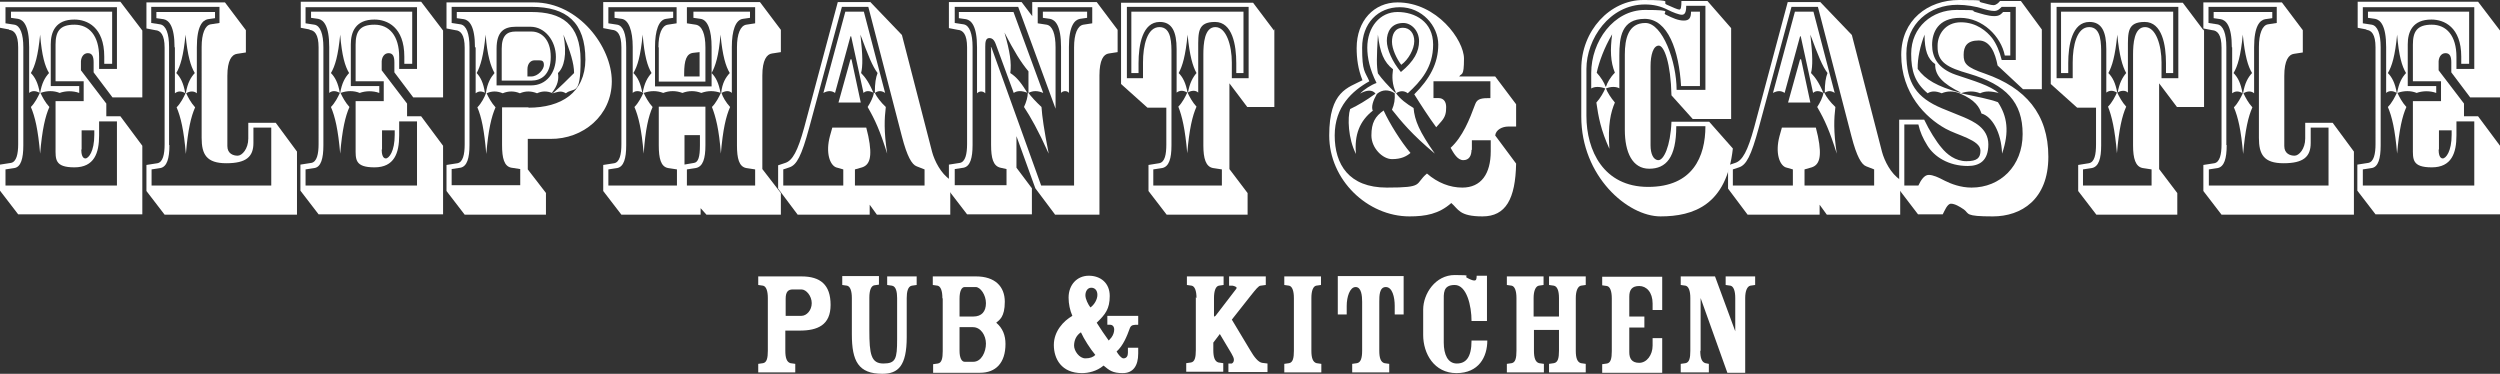 <?xml version="1.0" encoding="UTF-8"?>
<svg id="Layer_1" xmlns="http://www.w3.org/2000/svg" version="1.1" viewBox="0 0 729 109">
  <rect x="0" y="0" width="729" height="109" fill="#333333" stroke="none"/>
  <!-- Generator: Adobe Illustrator 29.6.0, SVG Export Plug-In . SVG Version: 2.1.1 Build 207)  -->
  <defs>
    <style>
      .st0 {
        fill: #fff;
      }
    </style>
  </defs>
  <g>
    <path class="st0" d="M229,96.4v5.9c0,2,.4,3.3,1.5,3.6l1.4.2v2.5h-10.8v-2.5l1.4-.2c1.1-.2,1.4-1.5,1.4-3.6v-15.4c0-2.1-.5-3.4-1.4-3.6l-1.4-.2v-2.5h12.6c5.5,0,8.5,2.4,8.5,8.3s-3.8,7.5-9,7.5h-4.2ZM229,92.1h4.7c1.5,0,3-1.6,3-3.7s-1.6-4-3-4h-2.5c-1.3,0-2.1.6-2.1,2.7v5h-.1Z"/>
    <path class="st0" d="M245.6,80.5h10.7v2.5l-1.4.2c-.9.2-1.4,1.5-1.4,3.6v9.5c0,7,.5,9.7,4.1,9.7s4-1.4,4-7v-12.1c0-1.7-.3-3.4-1.5-3.6l-1.4-.2v-2.5h8.6v2.5l-1.4.2c-1.2.2-1.5,1.9-1.5,3.6v11.4c0,8.4-2.5,10.7-7.1,10.7-7,0-8.9-3.7-8.9-11.5v-10.6c0-2.1-.5-3.4-1.4-3.6l-1.4-.2v-2.5h0Z"/>
    <path class="st0" d="M274.8,86.9c0-2.1-.5-3.4-1.4-3.6l-1.4-.2v-2.5h12.6c5.5,0,8.4,2.9,8.4,7.4s-1.6,5.3-2.5,6.1h0c1.9,1.6,2.7,3.7,2.7,6.2,0,5.6-2.9,8.4-7.4,8.4h-13.7v-2.5l1.4-.2c1.1-.2,1.4-1.5,1.4-3.6v-15.4h-.1ZM279.8,92.3h4c2.5,0,3.7-1.5,3.7-3.9s-1.6-4.7-3-4.7h-3.2c-.9,0-1.5,1.2-1.5,3.4v5.2ZM283.8,105.5c2.4,0,3.7-2.9,3.7-5.3s-1.5-4.8-3.8-4.8h-3.9v6.9c0,2,.6,3.2,1.5,3.2h2.5,0Z"/>
    <path class="st0" d="M329,101.4h2.9v1.7c0,3.6-1.5,5.7-4.5,5.7s-3.9-.8-5.6-2.2c-2,1.7-4.5,2.2-6.3,2.2-6,0-8.2-4.2-8.2-8.2s2.8-7,5.4-8.5c-.7-1.6-1.1-3.5-1.1-5.3,0-3.8,2.5-6.4,5.9-6.4s6.1,2.1,6.1,5.9-1.3,5.4-3.8,7.8c1,1.6,2.4,3.7,3.5,5.2l.8-.9c.6-.8.8-1.7.8-2.3,0-.9-.5-1.4-1.2-1.4h-.8v-2.6h9v2.6c-1.3,0-2,0-2.4.9-.9,2.5-2,5.2-3.9,6.9.5.9,1.4,2,2,2,.9,0,1.3-.7,1.3-1.6v-1.5h.1ZM316.5,104.5c1.4,0,2.3-.4,2.9-1-1.5-1.8-3.3-4.6-4.2-6.6-1.4.9-2,2.4-2,3.9s1.5,3.7,3.3,3.7h0ZM317.9,89.7c1.2-.8,2.1-2.4,2.1-3.7s-.7-2.1-1.8-2.1-1.7,1.1-1.7,2.2.8,2.7,1.5,3.6h-.1Z"/>
    <path class="st0" d="M348.9,86.9c0-2.1-.5-3.4-1.4-3.6l-1.4-.2v-2.5h10.7v2.5l-1.4.2c-.9.2-1.4,1.5-1.4,3.6v5.4c.2,0,.5-.2.6-.4l5.6-7.3c.2-.2.4-.5.4-.7s-.6-.5-1.2-.6h-1v-2.7h10.7v2.5l-1.5.2c-.6,0-1.5,1.2-2.8,2.8l-5.6,7.1,5.4,9c1.1,1.9,2.3,3.4,3.4,3.6l1.6.2v2.5h-11.4v-2.5h1c.4-.2.6-.6.6-1.1s-.3-1.1-.7-1.8l-3.4-5.7-1.9,2.5v2.2c0,2,.4,3.3,1.5,3.6l1.4.2v2.5h-10.8v-2.5l1.4-.2c1.1-.2,1.4-1.5,1.4-3.6v-15.4l.2.2Z"/>
    <path class="st0" d="M377.3,86.9c0-2.1-.5-3.4-1.4-3.6l-1.4-.2v-2.5h10.7v2.5l-1.4.2c-.9.2-1.4,1.5-1.4,3.6v15.4c0,2,.4,3.3,1.5,3.6l1.4.2v2.5h-10.8v-2.5l1.4-.2c1.1-.2,1.4-1.5,1.4-3.6v-15.4h0Z"/>
    <path class="st0" d="M390.1,80.5h19.2v11.2h-2.6v-2.5c0-2.6-.7-5.5-2.6-5.5s-1.9,2.6-1.9,4.3v14.3c0,2,.4,3.3,1.5,3.6l1.4.2v2.5h-10.8v-2.5l1.4-.2c1.1-.2,1.5-1.5,1.5-3.6v-14.3c0-1.7-.2-4.3-1.9-4.3s-2.6,2.9-2.6,5.5v2.5h-2.6v-11.2Z"/>
    <path class="st0" d="M429.1,93.6c0-4.4-1.4-10.5-4.9-10.5s-3.2,2.5-3.2,4.9v11.9c0,3.5,1.2,6.1,3.8,6.1s4.3-1.7,4.3-6.7h4.6c0,4.8-2.5,9.5-9,9.5s-9.7-5.7-9.7-11.1v-7.4c0-4.7,3.6-10.1,9.2-10.1s2.5.3,3.6.8c.7.4,1.6.8,2.1.8s.7-.3.7-1.4h3v13.2h-4.6.1Z"/>
    <path class="st0" d="M447.3,92.3h7.3v-5.4c0-2.1-.5-3.4-1.5-3.6l-1.4-.2v-2.5h10.7v2.5l-1.4.2c-.9.2-1.5,1.5-1.5,3.6v15.4c0,2,.4,3.3,1.5,3.6l1.4.2v2.5h-10.7v-2.5l1.4-.2c1.2-.2,1.5-1.5,1.5-3.6v-6.1h-7.3v6.1c0,2,.4,3.3,1.5,3.6l1.4.2v2.5h-10.8v-2.5l1.4-.2c1.1-.2,1.4-1.5,1.4-3.6v-15.4c0-2.1-.5-3.4-1.4-3.6l-1.4-.2v-2.5h10.7v2.5l-1.4.2c-.9.2-1.5,1.5-1.5,3.6v5.4h0Z"/>
    <path class="st0" d="M475.1,95.4v7.3c0,1.8.7,3.1,2.9,3.1s3.9-2.3,3.9-5v-2.2h2.8v10.1h-17.5v-2.5l1.4-.2c1.1-.2,1.4-1.5,1.4-3.6v-15.4c0-2.1-.5-3.4-1.4-3.6l-1.4-.2v-2.5h17.5v9.7h-2.8v-1.9c0-3.3-1.8-5.1-3.9-5.1s-2.9,1.1-2.9,3.1v5.8h4.4v3.2h-4.4Z"/>
    <path class="st0" d="M495.8,102.3c0,2,.4,3.3,1.5,3.6l1,.2v2.5h-8.2v-2.5l1.4-.2c1.1-.2,1.4-1.5,1.4-3.6v-15.4c0-2.1-.5-3.4-1.4-3.6l-1.4-.2v-2.5h10l5.9,16h0v-9.7c0-2.1-.5-3.4-1.4-3.6l-1.4-.2v-2.5h8.6v2.5l-1.4.2c-.9.2-1.5,1.5-1.5,3.6v21.8h-5.2l-7.8-21.8h0v15.4h0Z"/>
  </g>
  <g id="objects">
    <g>
      <path class="st0" d="M2.7,8.6L0,8.1V.5h35.1l6.4,8.4v19.5h-8.7l-5.5-7.3v-2.9c0-1.7-.4-2.7-1.7-2.7s-2.1,1.3-2,2.9v2.1l7.4,9.7v3.7h4.1l6.4,8.6v20H5.3l-5.3-6.9v-7.6l3.2-.5c1.6-.3,2.1-2.6,2.1-5.5V13.8c0-3.8-1.2-5-2.7-5.1h0ZM24.4,29.6v-5.9h-8.2v-10.7c0-3.8,1.2-5.8,5.5-5.8s7.2,3.2,7.2,9.4v3.5h5.2V2.1H1.6v4.7l2.6.4c1.7.3,2.6,2.7,2.6,6.6v28.6c0,3.8-.7,6.3-2.6,6.6l-2.6.4v4.7h32.5v-18.7h-5.2v4.1c0,5.1-1.4,9.3-7.2,9.3s-5.5-2.4-5.5-5.7v-13.6h8.2ZM32.7,3.4v15.2h-2.3v-2.1c0-8.6-5-10.8-8.7-10.8-5.5,0-6.9,3.6-6.9,7.2v12.2h8.3v2c-1.9-.7-4.1-.6-5.7,0-1.7-.7-3.7-.7-5.6,0,.5,1.1,1.4,2.8,2.6,4.1-1.2,2.7-2.1,6.5-2.7,13.6-.6-7-1.5-10.8-2.7-13.6,1.2-1.2,2.1-3,2.6-4.1-1.2-.7-2.3-.7-3.1,0v-13.4c0-6.3-1.7-7.9-3.2-8.2l-2.1-.3v-1.8h29.7-.2ZM11.7,27.1c.5-2.9,1.4-4.5,2.6-5.8-1.2-2-2.1-5-2.6-11.2-.6,6.2-1.5,9.2-2.7,11.2,1.2,1.2,2.1,2.9,2.6,5.8h.2,0ZM23.7,43.6c0,1.3.3,2.6,1.2,2.6s2.6-2,2.6-6.9v-1.3h-3.7v5.6h0Z"/>
      <path class="st0" d="M66.3,42.6c0,2.2,1.7,2.8,3,2.8s3.1-2,3.1-5v-4.6h8l6.2,8.4v18.4h-38.6l-5.3-6.9v-7.6l3.2-.5c1.6-.3,2.1-2.6,2.1-5.5V13.9c0-3.8-1.2-5-2.7-5.1l-2.6-.5V.7h22.9l6.1,8.1v6.5l-2.6.4c-1.5.2-2.8,1.9-2.8,6.4v20.7-.2ZM49.4,42.4c0,3.8-.7,6.2-2.6,6.6l-2.6.4v4.7h34.9v-16.9h-5.2v4.5c0,4-2.1,5.9-7.9,5.9s-7.2-2.6-7.2-7.4V13.7c0-3.9,1-6.3,2.6-6.6l2.6-.4V2h-19.9v4.7l2.6.4c1.7.3,2.6,2.7,2.6,6.6v28.6h.1ZM50.9,13.8c0-6.3-1.7-7.9-3.2-8.2l-2.1-.3v-1.8h17.1v1.8l-2.1.3c-1.5.3-3.2,1.9-3.2,8.2v13.4c-.8-.7-2-.7-3.1,0,.5,1.1,1.4,2.8,2.6,4.1-1.2,2.7-2.1,6.5-2.7,13.6-.6-7-1.5-10.8-2.7-13.6,1.2-1.2,2.1-3,2.6-4.1-1.2-.7-2.2-.7-3.1,0v-13.4h-.1ZM54.2,27.1c.5-2.9,1.4-4.5,2.6-5.8-1.2-2-2.1-5-2.7-11.2-.6,6.2-1.5,9.2-2.7,11.2,1.2,1.2,2.1,2.9,2.6,5.8h.2Z"/>
      <path class="st0" d="M90.3,8.6l-2.6-.5V.5h35.1l6.4,8.4v19.5h-8.7l-5.5-7.3v-2.9c0-1.7-.4-2.7-1.7-2.7s-2.1,1.3-2,2.9v2.1l7.4,9.7v3.7h4.1l6.4,8.6v20h-36.3l-5.3-6.9v-7.6l3.2-.5c1.6-.3,2.1-2.6,2.1-5.5V13.8c0-3.8-1.2-5-2.7-5.1h.1ZM111.9,29.6v-5.9h-8.2v-10.7c0-3.8,1.2-5.8,5.5-5.8s7.2,3.2,7.2,9.4v3.5h5.2V2.1h-32.5v4.7l2.6.4c1.7.3,2.6,2.7,2.6,6.6v28.6c0,3.8-.7,6.3-2.6,6.6l-2.6.4v4.7h32.5v-18.7h-5.2v4.1c0,5.1-1.4,9.3-7.2,9.3s-5.5-2.4-5.5-5.7v-13.6h8.2ZM120.2,3.4v15.2h-2.3v-2.1c0-8.6-5-10.8-8.7-10.8-5.5,0-6.9,3.6-6.9,7.2v12.2h8.3v2c-1.9-.7-4.1-.6-5.7,0-1.7-.7-3.7-.7-5.6,0,.5,1.1,1.4,2.8,2.6,4.1-1.2,2.7-2.1,6.5-2.7,13.6-.6-7-1.5-10.8-2.7-13.6,1.2-1.2,2.1-3,2.6-4.1-1.2-.7-2.3-.7-3.1,0v-13.4c0-6.3-1.7-7.9-3.2-8.2l-2.1-.3v-1.8h29.7-.2ZM99.2,27.1c.5-2.9,1.4-4.5,2.6-5.8-1.2-2-2.1-5-2.6-11.2-.6,6.2-1.5,9.2-2.7,11.2,1.2,1.2,2.1,2.9,2.6,5.8h.2-.1ZM111.3,43.6c0,1.3.3,2.6,1.2,2.6s2.6-2,2.6-6.9v-1.3h-3.7v5.6h-.1Z"/>
      <path class="st0" d="M159.2,56.3v6.3h-23.7l-5.3-6.9v-7.6l3.2-.5c1.6-.3,2.1-2.6,2.1-5.5V13.9c0-3.8-1.2-5-2.7-5.1l-2.6-.5V.7h25.5c13.1,0,22.7,13,22.7,23s-8.4,16.9-17.9,16.8h-6.6v8.9l5.4,7h0ZM154.1,31.4c9.5,0,16.5-4.3,16.6-14,0-10.9-5.5-15.4-15.7-15.4h-23.3v4.7l2.6.4c1.7.3,2.6,2.7,2.6,6.6v28.6c0,3.8-.7,6.2-2.6,6.6l-2.6.4v4.7h20v-4.7l-2.6-.4c-2.1-.4-2.7-2.8-2.7-6.6v-11h7.8-.1ZM138.5,13.8c0-6.3-1.7-7.9-3.2-8.2l-2.1-.3v-1.8h21.8c8.6,0,14.3,3.4,14.3,14.1s-1.9,7.7-4.3,9.6c-1.2-.7-1.8-.6-3.8,0-1.6-.7-3.1-.7-4.6,0-1.7-.7-3.4-.7-5,0-1.6-.7-3.4-.7-5,0-1.7-.7-3.1-.7-4.7,0,.5,1.1,1.4,2.8,2.6,4.1-1.2,2.7-2.1,6.5-2.7,13.6-.6-7-1.4-10.8-2.6-13.6,1.2-1.2,2.1-3,2.5-4.1-1.2-.7-2.1-.7-3,0v-13.4h-.2ZM141.7,27.1c.4-2.9,1.4-4.5,2.5-5.8-1.1-2-2.1-5-2.6-11.2-.6,6.2-1.5,9.2-2.6,11.2,1.1,1.2,2,2.9,2.4,5.8h.3ZM144.8,24.9h10.1c4.4,0,7.2-3.6,7.2-8.3s-3.2-8.8-7.4-8.8h-4.3c-3.4,0-5.6,1.4-5.6,6.4v10.7h0ZM146.3,14.2c0-3.9,1.6-5,4-5h4.7c2.7,0,5.6,2.1,5.6,7.4s-2.9,6.9-5.6,6.9h-8.7v-9.3ZM155.8,17.6c-1,0-2,.9-2,2.6v2.1h1.1c2,0,3.7-2.1,3.7-3.3s-.5-1.4-1.3-1.4h-1.5ZM161.3,27.1c2.1-1.8,4.2-3.9,6.1-5.8,0-2.8-1.1-6.3-3.1-11.2,1.1,5.9.2,9.5-1.6,11.2.3,1.7,0,3.6-1.8,5.8h.4Z"/>
      <path class="st0" d="M181.2,13.8c0-3.8-1.2-5-2.7-5.1l-2.6-.5V.6h45.7l6.1,8.1v6.5l-2.6.4c-1.5.2-2.8,1.9-2.8,6.4v27.3l5.4,7v6.3h-21.7l-1.7-1.9v1.9h-23.1l-5.3-6.9v-7.6l3.2-.5c1.6-.3,2.1-2.6,2.1-5.5V13.9h0ZM192,13.8c0-3.9,1-6.3,2.7-6.6l2.6-.4V2.1h-19.9v4.7l2.6.4c1.7.3,2.6,2.7,2.6,6.6v28.6c0,3.8-.7,6.2-2.6,6.6l-2.6.4v4.7h20v-4.7l-2.6-.4c-2.1-.4-2.7-2.8-2.7-6.6v-11.3h13.6v11.3c0,3.8-.7,6.2-2.8,6.6l-2.6.4v4.7h19.9v-4.7l-2.6-.4c-2.1-.4-2.7-2.8-2.7-6.6V13.8c0-3.9,1-6.3,2.7-6.6l2.6-.4V2.1h-19.9v4.7l2.6.4c1.8.3,2.8,2.7,2.8,6.6v10h-13.6v-10h0ZM218.7,3.4v1.8l-2.1.3c-2.1.3-3.2,3.4-3.2,8.2v13.4c-.7-.7-1.8-.7-3,0,.3,1.1,1.3,2.8,2.5,4.1-1.2,2.7-2.1,6.5-2.7,13.6-.5-7-1.5-10.8-2.6-13.6,1.2-1.2,2.1-3,2.6-4.1-1.9-.7-3.8-.7-5.7,0-1.8-.7-3.7-.7-5.5,0-1.9-.7-3.8-.7-5.6,0-1.9-.7-3.7-.7-5.7,0,.5,1.1,1.4,2.8,2.6,4.1-1.2,2.7-2.1,6.5-2.6,13.6-.6-7-1.5-10.8-2.7-13.6,1.2-1.2,2.1-3,2.6-4.1-1.2-.7-2.4-.7-3.1,0v-13.4c0-4.8-1.2-7.9-3.2-8.2l-2.1-.3v-1.8h17.1v1.8l-2.1.3c-2.1.3-3.2,3.4-3.2,8.2v11.5h16.5v-11.5c0-4.8-1.1-7.9-3.2-8.2l-2.1-.3v-1.8h17-.5ZM187.4,27.1c.5-2.9,1.4-4.5,2.6-5.8-1.2-2-2.1-5-2.6-11.2-.6,6.2-1.5,9.2-2.7,11.2,1.2,1.2,2.1,2.9,2.6,5.8h.2-.1ZM204,22.4v-7.2l-1.8.2c-2,.2-2.7,2.1-2.7,6.1v.8h4.5ZM199.5,48l2.9-.5c1.2-.2,1.7-1.7,1.7-5.1v-3h-4.5v8.6h-.1ZM210.3,27.1c.3-2.9,1.3-4.5,2.5-5.8-1.2-2-2.1-5-2.7-11.2-.5,6.2-1.5,9.2-2.6,11.2,1.2,1.2,2.1,2.9,2.6,5.8h.3,0Z"/>
      <path class="st0" d="M253.7.5l9.3,9.7,8.8,34.1c.7,2.6,2.6,6.4,5.3,8.1v10.2h-21.4l-2.1-2.9v2.9h-21l-5.7-7.6v-6.8l2.1-.7c2.1-.7,3.6-3.4,5.5-10.3L244.3.6h9.4ZM252.6,37.2l.6,2.5c1.3,6.3.3,8.4-1.8,9.1l-2.1.6v4.7h20.3v-4.7l-2.3-.9c-1.4-.5-2.8-2.9-4.3-8.7l-9.8-37.8h-7.7l-9.5,35.1c-2.3,8.5-3.7,11-5.8,11.7l-1.8.6v4.7h17.5v-4.7l-2.1-.6c-1.8-.7-3.1-4.2-1.8-9.1l.7-2.5h10-.1ZM246.7,3.4h5.2l6.2,23.7c-1-.7-2-.7-3,0,.5,1.1,1.8,2.8,3.2,4.1-.4,3.4-.6,6.9.4,13.6-2.1-6.7-3.5-9.8-5.7-13.6.8-1.2,1.7-3,1.8-4.1-1.2-.7-2.3-.7-3,0l-3.6-16.5h-.2l-4.5,16.5c-1-.7-2.1-.7-3.4,0l6.4-23.7h.2ZM244.5,29.9l3.5-12.6h.3l2.7,12.6h-6.5ZM255.1,27.1c0-2.9.3-4.5.8-5.8-1.5-2-2.7-5-5-11.2.7,6.2.7,9.2.2,11.2,1.2,1.2,2.4,2.9,3.6,5.8h.4Z"/>
      <path class="st0" d="M307.6,62.5l-5.7-7.6-5.5-15.2v9.2l4.5,6v7.6h-18.9l-5.3-6.9v-7.6l3.2-.5c1.6-.3,2.1-2.6,2.1-5.5V13.8c0-3.8-1.2-5-2.7-5.1l-2.6-.5V.6h21.2l3.1,4.1V.6h18.8l6.1,8.1v6.5l-2.6.4c-1.5.2-2.7,1.9-2.7,6.4v40.6h-13.1.1ZM288.9,13.8h.2l14.5,40.3h9.6V13.8c0-3.9,1-6.3,2.7-6.6l2.6-.4V2.1h-15.9v4.7l2.6.4c1.7.3,2.6,2.7,2.6,6.6v17.9h0l-10.9-29.7h-18.5v4.7l2.6.4c1.7.3,2.6,2.7,2.6,6.6v28.6c0,3.8-.7,6.2-2.6,6.6l-2.6.4v4.7h15.1v-4.7l-1.8-.4c-2.1-.5-2.7-2.8-2.7-6.6V13.7h-.1ZM295.5,3.4l8.7,23.7c-1.6-.7-3-.7-4.3,0,.8,1.1,2.1,2.5,3.8,4.1.2,2.9.7,6.4,2.1,13.6-3.1-6.9-5.3-10.7-7.2-13.6.7-1.5,1.1-3,1.1-4.1-1.7-.7-3.1-.7-4.1,0l-5-13.6c-.5-1.5-1-2.4-2.1-2.4s-1.2,1.2-1.2,2.5v13.6c-.7-.7-1.7-.7-2.4,0v-13.4c0-6.3-1.7-7.9-3.2-8.2l-2.1-.3v-1.8h15.9ZM299.9,27.1v-6.3c-2.2-2.6-4.2-5.9-7-11.3,1.6,5.5,2.1,8.9,1.7,11.8,1.9,1.2,3.2,2.9,5,5.8h.3ZM317,3.4v1.8l-2.1.3c-1.5.3-3.2,1.9-3.2,8.2v13.4c-.5-.7-1.7-.7-2.3,0v-13.4c0-6.3-1.7-7.9-3.2-8.2l-2.1-.3v-1.8h13.1-.2Z"/>
      <path class="st0" d="M371.6,8.6v22.6h-7.9l-5.2-6.9v25l5.3,7v6.3h-23.6l-5.3-6.9v-7.6l3.1-.5c1.7-.3,2.1-2.6,2.1-5.5v-10.7h-5.5l-7.7-6.9V.8h38.5l6.1,8.1v-.3ZM328.4,22.8h4.9v-4.6c0-4.9,1.2-10.3,4.8-10.3s3.5,4.9,3.5,8v26.5c0,3.8-.7,6.2-2.7,6.6l-2.6.4v4.7h20v-4.7l-2.6-.4c-2.1-.4-2.8-2.8-2.8-6.6V15.9c0-3.1.3-8,3.5-8s4.8,5.4,4.8,10.3v4.6h4.9V2h-35.5v20.8h-.2ZM362.6,3.4v17.9h-2.1v-2.9c0-5.2-1.1-12-6.2-12s-4.9,3-4.9,7.9v12.7c-.7-.7-1.9-.7-3.1,0,.5,1.1,1.4,2.8,2.6,4.1-1.2,2.7-2.1,6.5-2.7,13.6-.6-7-1.5-10.8-2.6-13.6,1.2-1.2,2.1-3,2.6-4.1-1.1-.7-2.2-.7-3.1,0v-12.7c0-5-1.3-7.9-4.9-7.9-5.1,0-6.2,6.8-6.2,12v2.9h-2.1V3.4h32.7ZM346.4,27.1c.5-2.9,1.4-4.5,2.5-5.8-1.1-2-2-5-2.6-11.2-.6,6.2-1.5,9.2-2.6,11.2,1.2,1.2,2.1,2.9,2.6,5.8h.2-.1Z"/>
      <path class="st0" d="M442.1,30.2v6.7h-2.3c-1.7,0-3.6.9-3.8,2.6l6.1,8.2c-.2,10.3-3,15.4-9.8,15.4s-7-2.1-9.1-3.9c-3.6,3.2-7.5,3.9-12.2,3.9-12.2,0-23.4-10.6-23.4-23.6s5.5-13.9,9.7-16.1c-1.3-3.2-1.7-6.4-1.7-9.4,0-8,5.1-13.3,11.9-13.3,11.5,0,19.4,11,19.4,16.4s-.7,4.1-1.4,5.2h10.5l6.1,8.1v-.2ZM429.1,43.6c0,1.8-.7,3.1-2.4,3.1s-2.8-2-3.7-3.6c3.5-3.2,5.5-8.2,7.2-12.8.6-1.6,2-1.7,4.4-1.7v-4.9h-16.6v4.9h1.5c1.3,0,2.2.9,2.2,2.6s-.2,2.8-1.4,4.2l-1.5,1.7c-2-2.7-4.6-6.7-6.4-9.6,4.5-4.5,7-9,7-14.5s-4.8-10.9-11.2-10.9-11,4.7-11,11.8.8,6.8,2.1,9.8c-5,2.8-10.1,7.4-10.1,15.8s4.1,15.2,15.2,15.2,8-1,11.7-4.1c3.1,2.7,6.7,4.1,10.3,4.1,5.5,0,8.3-4,8.3-10.6v-3.2h-5.5v2.8h-.1ZM400.4,32.2c-4,3.1-5.5,7.2-5,12.7-2.3-4.5-2.5-10.6-1.7-13.1,2.3-1.1,4.7-2.5,7.4-4.5-.9-1.2-2.6-1.1-4.5,0,1.1-1.2,3.3-2.6,4.8-3.1-2-4-2.7-7.4-2.7-10.3,0-6,3.7-10.4,8.8-10.4s10.4,2.8,10.4,9.5-3.6,10.7-7.4,14.2c-1-.8-2.3-.8-3.4,0,1.2,1.7,3.1,3.1,5.1,4.3.3,3.6,1.7,6.9,6.2,13.3-6.7-5.6-9.8-9.4-12.5-12.8.7-1.6.9-3,.8-4.8-1.7-1.1-3.6-1.2-5.2.2-1.1,1.9-1.7,3.7-1.2,4.9h.1ZM403.5,32.3c1.7,3.7,5,9,7.8,12.3-1.2,1-2.7,1.8-5.4,1.8s-6-3.2-6-6.9,1.1-5.6,3.6-7.3h0ZM407.1,27.1c-1.2-2.5-1.2-4.7-.9-6.9-2.7-2.1-3.8-4.9-4.4-10.1-.4,6.9-.4,9.1,0,11.3,1.3,1.8,2.8,3.4,5,5.6h.3ZM408.5,21c3.9-3.2,5.3-6,5.3-9s-2.2-5.3-4.6-5.3c-3.6,0-4.8,2.7-4.8,5.2s1.6,6.1,4.1,9.1h0ZM409.1,8.1c2,0,3.3,1.6,3.3,3.9s-1.7,5.4-3.8,6.9c-1.3-1.7-2.7-4.6-2.7-6.7s.8-4.1,3.2-4.1h0Z"/>
      <path class="st0" d="M461.1,20.1c0-11.2,8.4-20.1,18.1-20.1s5,.6,6.9,1.4c1.6.7,3.1,1.4,3.6,1.4s.6-1,.6-2.5h7.6l6.9,7.9v26.5h-11.2l-6.2-6.9c-.2-9.3-2.1-14.5-3.7-14.5s-2.4,2.7-2.4,6v23.1c0,2.4.8,4.3,2.3,4.3s3.5-3.9,3.8-11.2h11l6.9,7.8c-1.8,16.5-11.5,19.8-21.1,19.8s-23.1-11.7-23.1-29.1v-13.8h0ZM497.3,26.3V1.7h-5.6c0,2.1-.5,2.6-1.3,2.6s-2.6-.7-4-1.4c-2.1-1.1-4.3-1.6-6.7-1.6-10.4,0-17.1,10.1-17.1,18.8v13.7c0,10.1,5,20.7,18,20.7s16.7-8.8,16.7-17.7h-8.5c0,9.2-3,12.4-7.9,12.4s-7.1-4.8-7.1-11.3V15.9c0-4.6,1-9.2,6-9.2s9.1,11.3,9.1,19.5h8.5-.1ZM472.3,25.8c-1-.6-2.6-.6-4,0,.4,1.1,1.4,2.7,2.6,4.1-1.2,2.8-2.1,6.5-1.6,13.5-2.5-5.5-3.2-9.3-3.8-13.5,1.2-1.3,2.1-3,2.6-4.1-1.6-.6-3.1-.6-4.1,0v-4.5c0-9.2,6.5-18.4,15.7-18.4s4.5.7,6.1,1.4c2,1,3.6,1.7,5.2,1.7s2.1-.8,2.1-2.6h2.6v21.7h-5.5c-.6-10.3-3.8-19.6-10.6-19.6s-7.4,5.4-7.4,10.7v9.8-.2ZM468.3,25.3c.4-1.2,1.2-2.7,2.6-4.1-1.3-3.2-1.4-6.6-.8-11.2-2.3,3.9-3.8,8-4.5,11.2,1.2,1.3,2.2,2.9,2.6,4.1h.2,0Z"/>
      <path class="st0" d="M530.7.5l9.3,9.7,8.8,34.1c.7,2.6,2.6,6.4,5.3,8.1v10.2h-21.4l-2.1-2.9v2.9h-21l-5.7-7.6v-6.8l2.1-.7c2.1-.7,3.6-3.4,5.5-10.3l9.8-36.6h9.4ZM529.5,37.2l.6,2.5c1.3,6.3.3,8.4-1.8,9.1l-2.1.6v4.7h20.3v-4.7l-2.3-.9c-1.4-.5-2.8-2.9-4.3-8.7l-9.8-37.8h-7.7l-9.5,35.1c-2.3,8.5-3.7,11-5.8,11.7l-1.8.6v4.7h17.5v-4.7l-2.1-.6c-1.8-.7-3.1-4.2-1.8-9.1l.7-2.5h10-.1ZM523.6,3.4h5.2l6.2,23.7c-1-.7-2-.7-3,0,.5,1.1,1.8,2.8,3.2,4.1-.4,3.4-.6,6.9.4,13.6-2.1-6.7-3.5-9.8-5.7-13.6.8-1.2,1.7-3,1.8-4.1-1.2-.7-2.3-.7-3,0l-3.6-16.5h-.2l-4.5,16.5c-1-.7-2.1-.7-3.4,0l6.4-23.7h.2ZM521.4,29.9l3.5-12.6h.3l2.7,12.6h-6.5ZM532.1,27.1c0-2.9.3-4.5.8-5.8-1.5-2-2.7-5-5-11.2.7,6.2.7,9.2.2,11.2,1.2,1.2,2.4,2.9,3.6,5.8h.4Z"/>
      <path class="st0" d="M554.4,16C554.4,5.9,562.1,0,571.3,0s4.7.3,6.4.7c1.7.4,2.8.8,3.6.8s1.5-.7,1.9-1.2h6.1l6.1,8.3v17.4h-5.5l-7.4-6.9c-.7-3.6-2.1-7.3-5.5-7.3s-4.4,1.7-4.4,4.2.7,3.6,6.3,5.5c11.7,4.1,18.4,11.7,18.4,24.2s-7.9,17.4-16.2,17.4-6.8-.8-8.4-2c-1.3-.9-2.7-1.7-3.8-1.7s-1.9,2.2-2.4,3.1h-7.2l-5.5-7.2v-20.4h7.3c1.4,3,3.6,6.5,5,8.1,1.6,2,4.1,4,7.3,4s4.1-1,4.1-3.1c0-3.1-6.9-4.5-10.2-6.4-5.8-3.2-12.9-10.3-12.9-21.5h0ZM565,13.3c0-3.2,2.2-6.8,6.8-6.8s7.6,2.7,9.1,4.6c1.2,1.6,2.2,3.9,2.8,6.4h4.1V2h-4.1c-.6.6-1.2,1.2-2.2,1.2s-2.5-.4-3.8-.8c-1.6-.5-4.3-1-6.9-1-8.2,0-14.9,5.5-14.9,14.2s3,12.9,10.4,16l6.4,2.6c2.7,1.2,7.1,3.1,7.1,7.9s-2.6,6.3-6,6.3c-5.6,0-9.8-2.7-11.8-6-1.3-2.1-2.1-3.9-2.6-6.1h-4.1v17.8h4.1c.7-1.5,1.7-3.1,3-3.1s2.8.7,4.7,1.7c1.8.9,4.6,2,7.8,2,8.4,0,14.9-6.3,14.9-15.6s-4.8-14.4-15.6-17.6c-6.3-1.8-9.3-3.3-9.2-8v-.2ZM583.1,27.2c-2.6-.7-4.2-.7-5.7,0-1.7-.7-3.6-.7-5.6,0,4.7,1,8.4,1.7,10.8,2.6,2.7,4.1,3.4,8.6,1.2,15-.2-6.3-3-10.9-6-11.7-.6-1.8-1.7-3.9-6.4-5.9-1.7-.7-3.6-.7-5.2,0-1.7-.7-3-.7-4.1,0-3.7-3.1-4.8-6.4-4.8-11.5,0-7.9,6.2-12.8,13.2-12.8s4,.2,5.5.6c1.7.5,3.8,1.2,5.5,1.2s2.1-.7,2.6-1.2h2.1v12.7h-1.6c-1.1-5.6-6.5-11-13-11s-8.2,4.3-8.2,7.9,1.7,6.9,6.9,8.7c5.3,1.8,10,3.1,12.6,5.4h.2ZM571.8,27c-5.3-2.6-7.6-5-7.5-8.3-2.2-1.5-3.1-4-3.1-8.6-1.2,3.1-2.1,6.9-2,10,2.2,3.1,5.7,5.1,12.2,6.9h.4Z"/>
      <path class="st0" d="M642.7,8.6v22.6h-7.9l-5.2-6.9v25l5.3,7v6.3h-23.6l-5.3-6.9v-7.6l3.1-.5c1.7-.3,2.1-2.6,2.1-5.5v-10.7h-5.5l-7.7-6.9V.8h38.5l6.1,8.1v-.3ZM599.5,22.8h4.9v-4.6c0-4.9,1.2-10.3,4.8-10.3s3.5,4.9,3.5,8v26.5c0,3.8-.7,6.2-2.7,6.6l-2.6.4v4.7h20v-4.7l-2.6-.4c-2.1-.4-2.8-2.8-2.8-6.6V15.9c0-3.1.3-8,3.5-8s4.8,5.4,4.8,10.3v4.6h4.9V2h-35.5v20.8h-.2ZM633.7,3.4v17.9h-2.1v-2.9c0-5.2-1.1-12-6.2-12s-4.9,3-4.9,7.9v12.7c-.7-.7-1.9-.7-3.1,0,.5,1.1,1.4,2.8,2.6,4.1-1.2,2.7-2.1,6.5-2.7,13.6-.6-7-1.5-10.8-2.6-13.6,1.2-1.2,2.1-3,2.6-4.1-1.1-.7-2.2-.7-3.1,0v-12.7c0-5-1.3-7.9-4.9-7.9-5.1,0-6.2,6.8-6.2,12v2.9h-2.1V3.4h32.7ZM617.5,27.1c.5-2.9,1.4-4.5,2.5-5.8-1.1-2-2-5-2.6-11.2-.6,6.2-1.5,9.2-2.6,11.2,1.2,1.2,2.1,2.9,2.6,5.8h.2-.1Z"/>
      <path class="st0" d="M666.1,42.6c0,2.2,1.7,2.8,3,2.8s3.1-2,3.1-5v-4.6h8l6.2,8.4v18.4h-38.6l-5.3-6.9v-7.6l3.2-.5c1.6-.3,2.1-2.6,2.1-5.5V13.9c0-3.8-1.2-5-2.7-5.1l-2.6-.5V.7h22.9l6.1,8.1v6.5l-2.6.4c-1.5.2-2.8,1.9-2.8,6.4v20.7-.2ZM649.3,42.4c0,3.8-.7,6.2-2.6,6.6l-2.6.4v4.7h34.9v-16.9h-5.2v4.5c0,4-2.1,5.9-7.9,5.9s-7.2-2.6-7.2-7.4V13.7c0-3.9,1-6.3,2.6-6.6l2.6-.4V2h-19.9v4.7l2.6.4c1.7.3,2.6,2.7,2.6,6.6v28.6h.1ZM650.8,13.8c0-6.3-1.7-7.9-3.2-8.2l-2.1-.3v-1.8h17.1v1.8l-2.1.3c-1.5.3-3.2,1.9-3.2,8.2v13.4c-.8-.7-2-.7-3.1,0,.5,1.1,1.4,2.8,2.6,4.1-1.2,2.7-2.1,6.5-2.7,13.6-.6-7-1.5-10.8-2.7-13.6,1.2-1.2,2.1-3,2.6-4.1-1.2-.7-2.2-.7-3.1,0v-13.4h0ZM654.1,27.1c.5-2.9,1.4-4.5,2.6-5.8-1.2-2-2.1-5-2.7-11.2-.6,6.2-1.5,9.2-2.7,11.2,1.2,1.2,2.1,2.9,2.6,5.8h.2Z"/>
      <path class="st0" d="M690.1,8.6l-2.6-.5V.5h35.1l6.4,8.4v19.5h-8.7l-5.5-7.3v-2.9c0-1.7-.4-2.7-1.7-2.7s-2.1,1.3-2,2.9v2.1l7.4,9.7v3.7h4.1l6.4,8.6v20h-36.3l-5.3-6.9v-7.6l3.2-.5c1.6-.3,2.1-2.6,2.1-5.5V13.8c0-3.8-1.2-5-2.7-5.1h0ZM711.8,29.6v-5.9h-8.2v-10.7c0-3.8,1.2-5.8,5.5-5.8s7.2,3.2,7.2,9.4v3.5h5.2V2.1h-32.5v4.7l2.6.4c1.7.3,2.6,2.7,2.6,6.6v28.6c0,3.8-.7,6.3-2.6,6.6l-2.6.4v4.7h32.5v-18.7h-5.2v4.1c0,5.1-1.4,9.3-7.2,9.3s-5.5-2.4-5.5-5.7v-13.6h8.2ZM720,3.4v15.2h-2.3v-2.1c0-8.6-5-10.8-8.7-10.8-5.5,0-6.9,3.6-6.9,7.2v12.2h8.3v2c-1.9-.7-4.1-.6-5.7,0-1.7-.7-3.7-.7-5.6,0,.5,1.1,1.4,2.8,2.6,4.1-1.2,2.7-2.1,6.5-2.7,13.6-.6-7-1.5-10.8-2.7-13.6,1.2-1.2,2.1-3,2.6-4.1-1.2-.7-2.3-.7-3.1,0v-13.4c0-6.3-1.7-7.9-3.2-8.2l-2.1-.3v-1.8h29.7-.2ZM699,27.1c.5-2.9,1.4-4.5,2.6-5.8-1.2-2-2.1-5-2.6-11.2-.6,6.2-1.5,9.2-2.7,11.2,1.2,1.2,2.1,2.9,2.6,5.8h.2,0ZM711.1,43.6c0,1.3.3,2.6,1.2,2.6s2.6-2,2.6-6.9v-1.3h-3.7v5.6h0Z"/>
    </g>
  </g>
</svg>